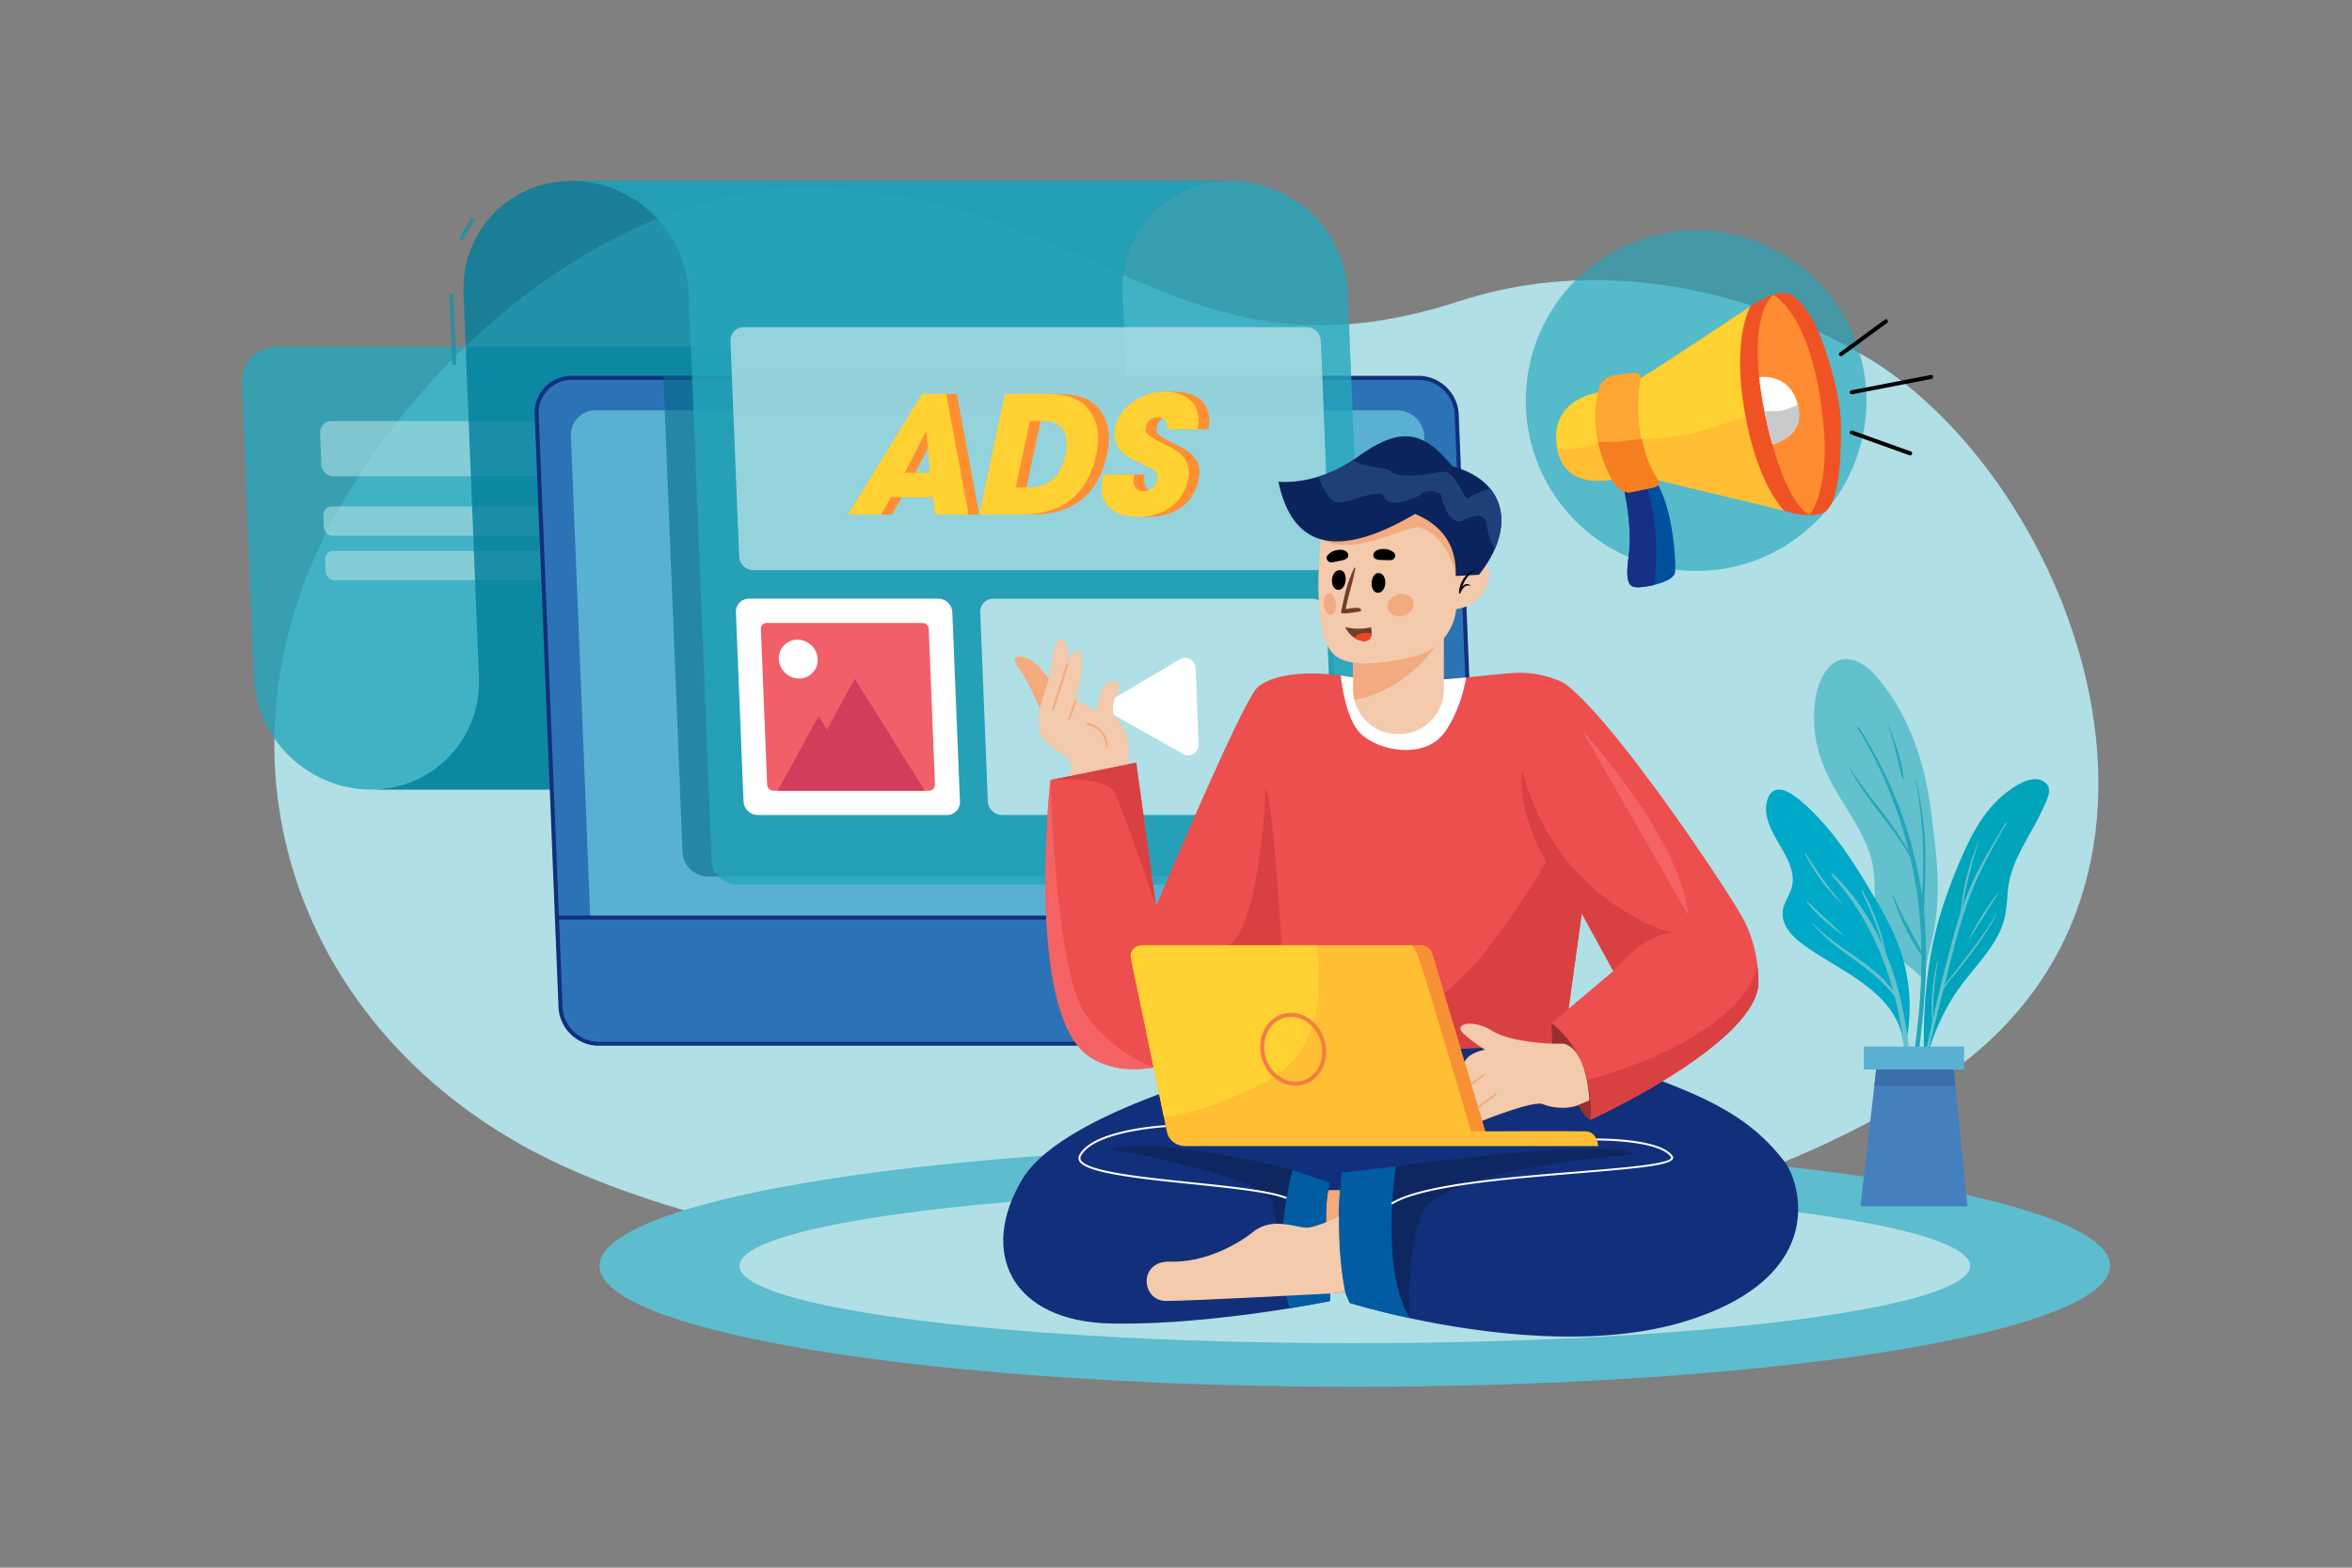<svg xmlns="http://www.w3.org/2000/svg" viewBox="0 0 4680 3120"><rect x="0" y="0" width="4680" height="3120" fill="#808080" stroke="none"/><defs><style>.cls-1,.cls-13{fill:#fff;}.cls-1{opacity:0;}.cls-2{fill:#b0dfe5;}.cls-3{fill:#5dbccd;}.cls-4{opacity:0.8;}.cls-5{fill:#25a6bb;}.cls-6{opacity:0.6;}.cls-7{fill:#1e8fa2;}.cls-8{fill:#007d9b;}.cls-9{fill:#2c73b5;}.cls-10{fill:#122f7b;}.cls-11{fill:#5ab0d3;}.cls-12{fill:#026d87;}.cls-14{fill:#f15f69;}.cls-15{fill:#d33c5b;}.cls-16{fill:#ff8f33;}.cls-17{fill:#ffd132;}.cls-18{fill:#ed4f4e;}.cls-19{fill:#d94042;}.cls-20{fill:#f3aa7f;}.cls-21{fill:#005ca3;}.cls-22{fill:#0e2760;}.cls-23{fill:#f3caac;}.cls-24{fill:#992f2f;}.cls-25{fill:#0b245d;}.cls-26{fill:#703e29;}.cls-27{fill:#ef4623;}.cls-28{fill:#ffbe34;}.cls-29{fill:#f79134;}.cls-30{fill:#f47d3f;}.cls-31{fill:#1f3f7b;}.cls-32{fill:#f46464;}.cls-33{opacity:0.65;}.cls-34{fill:#00509d;}.cls-35{fill:#163085;}.cls-36{fill:#ffa533;}.cls-37{fill:#f05323;}.cls-38{fill:#ff8c33;}.cls-39{fill:#c9cacc;}.cls-40{fill:#f57e20;}.cls-41{fill:#63c1cd;}.cls-42{fill:#00a4bb;}.cls-43{fill:#00a9c7;}.cls-44{fill:#4480be;}.cls-45{fill:#3d6faa;}</style></defs><title>09</title><g id="_09" data-name="09"><rect id="_09-2" data-name="09" class="cls-1" width="4680" height="3120"/><path class="cls-2" d="M3860.68,2148.66c-724.2,486-2094.46,468.39-2741.87,171.21C645,2102.36,427.08,1614.2,610.75,1145.66,751.72,786,1170.21,375.2,1601.68,375.2c574,0,737.31,408,1300.28,224.73,407-132.45,767.12,86.07,792.47,99.8C4106.5,922.9,4449,1753.87,3860.68,2148.66Z"/><ellipse class="cls-3" cx="2695.79" cy="2519.3" rx="1502.91" ry="240.7"/><ellipse class="cls-2" cx="2695.79" cy="2519.3" rx="1224.49" ry="153.92"/><g class="cls-4"><path class="cls-5" d="M1825.42,1571.39H738c-123.75,0-228.11-100.31-233.09-224.06l-23.55-585c-1.6-39.91,29.44-72.26,69.35-72.26h1167c39.9,0,73.56,32.35,75.16,72.26l23.55,585c5,123.74,109.34,224.06,233.09,224.06Z"/></g><g class="cls-6"><path class="cls-2" d="M664.06,948H1626.2A22.61,22.61,0,0,0,1649,924.31l-2.52-62.64A24.92,24.92,0,0,0,1621.77,838H659.63a22.61,22.61,0,0,0-22.77,23.72l2.52,62.64A24.92,24.92,0,0,0,664.06,948Z"/></g><g class="cls-6"><path class="cls-2" d="M662.35,1066.28h975.08A16.44,16.44,0,0,0,1654,1049l-1-23.71a18.13,18.13,0,0,0-18-17.26H660a16.45,16.45,0,0,0-16.56,17.26l.95,23.71A18.12,18.12,0,0,0,662.35,1066.28Z"/></g><g class="cls-6"><path class="cls-2" d="M665.91,1154.7H1641a16.44,16.44,0,0,0,16.56-17.25l-1-23.71a18.11,18.11,0,0,0-17.94-17.26H663.57A16.45,16.45,0,0,0,647,1113.74l1,23.71A18.12,18.12,0,0,0,665.91,1154.7Z"/></g><g class="cls-4"><path class="cls-7" d="M921.49,479.36a233.51,233.51,0,0,1,23.4-41.46l-6.58-4.66a240.4,240.4,0,0,0-24.2,42.91Z"/></g><g class="cls-4"><rect class="cls-7" x="896.97" y="584.01" width="8.06" height="141.9" transform="translate(-26.07 37.45) rotate(-2.35)"/></g><g class="cls-4"><path class="cls-8" d="M953,1347.33,922.31,584.07c-5-123.75,91.3-224.07,215-224.07H2448.85c-123.74,0-220,100.32-215,224.07h0l30.72,763.26c5,123.74-150.37,224.06-274.12,224.06H738C861.74,1571.39,958,1471.07,953,1347.33Z"/></g><path class="cls-9" d="M1191.15,2077.19H2876.09c40.23,0,71.53-32.61,69.91-72.84L2898.52,824.78c-1.62-40.23-35.54-72.84-75.77-72.84H1137.81c-40.23,0-71.53,32.61-69.91,72.84l47.48,1179.57C1117,2044.58,1150.92,2077.19,1191.15,2077.19Z"/><path class="cls-10" d="M1111.35,2004.51,1063.87,825a73.44,73.44,0,0,1,73.94-77H2822.75c42.29,0,78.09,34.41,79.8,76.71L2950,2004.18a73.44,73.44,0,0,1-73.94,77H1191.16C1148.86,2081.22,1113.06,2046.81,1111.35,2004.51ZM1137.81,756a65.39,65.39,0,0,0-65.88,68.65l47.48,1179.56c1.53,38,33.72,69,71.75,69H2876.09a65.38,65.38,0,0,0,65.88-68.65L2894.49,825c-1.52-38-33.71-69-71.74-69Z"/><path class="cls-11" d="M1185.29,816.65H2780.48c28.36,0,52.27,23,53.41,51.35l38.57,958.17H1174.58L1136,868A48.93,48.93,0,0,1,1185.29,816.65Z"/><g class="cls-6"><path class="cls-12" d="M2631.43,747.91l38.16,947.92a46.22,46.22,0,0,1-46.55,48.5H1408.54c-26.78,0-49.37-21.72-50.45-48.5l-38.15-947.91Z"/></g><g class="cls-4"><path class="cls-5" d="M1361.43,360H2448.86c123.74,0,228.1,100.32,233.08,224.06l45.41,1128.26a46.22,46.22,0,0,1-46.54,48.5H1466.31c-26.79,0-49.37-21.72-50.45-48.5L1370.44,584.07c-5-123.75-109.33-224.07-233.08-224.07Z"/></g><g class="cls-4"><path class="cls-2" d="M2619.31,1134.72H1499.13a28.69,28.69,0,0,1-28.41-27.31l-17.26-428.85a26,26,0,0,1,26.21-27.3H2599.85a28.67,28.67,0,0,1,28.41,27.3l17.26,428.85A26,26,0,0,1,2619.31,1134.72Z"/></g><path class="cls-10" d="M1108.21,1830.2H2938.83a4,4,0,1,0,0-8.06H1108.21a4,4,0,0,0,0,8.06Z"/><path class="cls-2" d="M1994,1622.05h634.05a26,26,0,0,0,26.2-27.31l-15.13-376a28.69,28.69,0,0,0-28.41-27.31h-634a26,26,0,0,0-26.21,27.31l15.14,376A28.67,28.67,0,0,0,1994,1622.05Z"/><path class="cls-13" d="M2218.54,1388.47l129.13-76.33a20.72,20.72,0,0,1,31.25,17l6.15,152.66a20.72,20.72,0,0,1-30.89,18.88l-135.28-76.33A20.73,20.73,0,0,1,2218.54,1388.47Z"/><path class="cls-13" d="M1507.88,1622.05h376a26,26,0,0,0,26.21-27.31l-15.14-376a28.67,28.67,0,0,0-28.4-27.31h-376a26,26,0,0,0-26.21,27.31l15.13,376A28.69,28.69,0,0,0,1507.88,1622.05Z"/><path class="cls-14" d="M1860.42,1561.5,1848,1252a12.8,12.8,0,0,0-12.68-12.19H1525.73A11.62,11.62,0,0,0,1514,1252l12.46,309.55a12.81,12.81,0,0,0,12.69,12.2h309.55A11.62,11.62,0,0,0,1860.42,1561.5Z"/><polygon class="cls-15" points="1628.6 1425.06 1645.56 1452.17 1700.84 1350.77 1840.32 1573.7 1547.57 1573.7 1628.6 1425.06"/><path class="cls-13" d="M1549.75,1311.71a40.58,40.58,0,0,0,40.19,38.64,36.83,36.83,0,0,0,37.08-38.64,40.57,40.57,0,0,0-40.19-38.63A36.83,36.83,0,0,0,1549.75,1311.71Z"/><path class="cls-16" d="M1882,1024l-4.27-34.66h-83.27l-20.1,34.66h-65.86l147.23-240H1904l44.48,240Zm-17.41-165.26h-1l-42.11,82h50.34Z"/><path class="cls-16" d="M2053.58,1024h-83.9l51-240h79.46a234.71,234.71,0,0,1,30.71,1.74,113.92,113.92,0,0,1,26.6,6.65q25.8,10.13,39.1,36.41,15.67,30.71,6.33,74.56Q2177.23,1024,2053.58,1024Zm83.9-167.16q-11.07-19-40.36-19h-26.6l-28.18,132.34h26.28q30.08,0,48.92-18.36,17.25-16.79,23.9-47.49Q2147.77,874.13,2137.48,856.88Z"/><path class="cls-16" d="M2349,1010.59q-26.11,18-63.48,18-38.14,0-57.3-19-20.89-20.26-13-57.31l1.58-7.75h60.95q-2.85,13.29,1.11,22.32,4.43,10.44,16.93,10.44,23.28,0,28.18-23,2.22-10.46-4.43-16.94a38.06,38.06,0,0,0-7.12-5.06l-4.28-2.22-23.58-11.24A139.51,139.51,0,0,1,2264.44,908a68.55,68.55,0,0,1-15.67-14.09Q2235,876,2240.54,850.23q6.8-31.82,37.67-52.08,28.34-18.52,61.27-18.53a85.54,85.54,0,0,1,34,6.65q16.78,7.29,25,20.58,10.93,18.38,5.86,47.33h-60.63q1.42-23.41-17.1-23.42-21,0-25,18.83-1.42,6.66,0,10.14,2.39,6.16,18.84,15.19l22.8,11.4a149.26,149.26,0,0,1,19.78,11.56A62.86,62.86,0,0,1,2377.78,912q12.51,17.1,7,43.06Q2377.14,991.13,2349,1010.59Z"/><path class="cls-17" d="M1860.72,1024l-4.27-34.66h-83.27l-20.1,34.66h-65.86l147.23-240h48.28l44.48,240Zm-17.41-165.26h-1l-42.11,82h50.34Z"/><path class="cls-17" d="M2032.32,1024h-83.9l51-240h79.46a234.71,234.71,0,0,1,30.71,1.74,113.79,113.79,0,0,1,26.6,6.65q25.8,10.13,39.1,36.41,15.67,30.71,6.33,74.56Q2156,1024,2032.32,1024Zm83.9-167.16q-11.07-19-40.36-19h-26.6l-28.17,132.34h26.27q30.08,0,48.92-18.36,17.25-16.79,23.9-47.49Q2126.51,874.13,2116.22,856.88Z"/><path class="cls-17" d="M2327.71,1010.59q-26.11,18-63.47,18-38.16,0-57.31-19-20.89-20.26-13-57.31l1.58-7.75h60.95q-2.85,13.29,1.11,22.32,4.42,10.44,16.93,10.44,23.28,0,28.18-23,2.22-10.46-4.43-16.94a38.06,38.06,0,0,0-7.12-5.06l-4.28-2.22-23.58-11.24A139.51,139.51,0,0,1,2243.18,908a68.55,68.55,0,0,1-15.67-14.09q-13.77-17.89-8.23-43.69,6.79-31.82,37.67-52.08,28.34-18.52,61.27-18.53a85.54,85.54,0,0,1,34,6.65q16.78,7.29,25,20.58,10.93,18.38,5.86,47.33h-60.63q1.43-23.41-17.1-23.42-21,0-25,18.83-1.43,6.66,0,10.14,2.38,6.16,18.84,15.19l22.8,11.4a149.26,149.26,0,0,1,19.78,11.56A62.86,62.86,0,0,1,2356.52,912q12.51,17.1,7,43.06Q2355.89,991.13,2327.71,1010.59Z"/><path class="cls-18" d="M3147.39,1817.73l-35.86,259.42-567.87,44.33,6.55-148.45a.11.11,0,0,0,0,0c-26.86,42.6-143.49,132.74-254.74,151.3h0a0,0,0,0,1,0,0c-45.75,7.63-90.59,3.16-127.9-21.71-128.05-85.37-77.46-550.16-77.46-550.16h0l170.72-34.77,39.51,286.11a.16.16,0,0,1,0,0s172.32-411.05,202.36-436.34c26.65-22.45,83.19-33.69,165.19-23.08q15.61,2,32.43,5.12c61.07,11.28,147.11,5.36,216.93-1.26,44-4.16,81.62-8.62,102.41-9.23,53.75-1.59,93.38,21.05,93.38,21.05l19.76,263.09Z"/><path class="cls-19" d="M3147.39,1817.73l-35.86,259.42-567.87,44.33,6.55-148.45s187,104.63,322.87,3.33c103.41-77.11,207.06-270,259.71-353.13Z"/><path class="cls-10" d="M3363.14,2626.59c-183.55,60-417.68,26.85-557.12-3.07h0c-73.21-15.7-120.32-30.52-120.32-30.52l-9.33-22.4-15.43,1.93-14.44,1.81v14.93s-31,6.4-80.1,14.37c-86,14-227.58,32.79-354.73,30.41-199.69-3.73-265-141.83-177.3-287.39s510-240.6,510-240.6l567.19-28.92,198.76,75.78c121.38,46.19,186.17,88.11,241.34,160.14C3579.34,2349.22,3643.08,2535.15,3363.14,2626.59Z"/><path class="cls-20" d="M2676.37,2570.6l-29.87,3.74s-7.9-78.17-8.05-141.84c-.08-25.71,1.12-49,4.61-63.91h23.24s-1.79,20.94-2.13,52.49h0C2663.74,2460.92,2665.63,2517.66,2676.37,2570.6Z"/><path class="cls-21" d="M2806,2623.52c-73.21-15.7-120.32-30.52-120.32-30.52l-9.33-22.4c-10.74-52.94-12.63-109.68-12.2-149.51h0c.34-31.55,2.13-52.49,2.13-52.49l3.37-35,108.19-12.24S2745.31,2528.38,2806,2623.52Z"/><path class="cls-21" d="M2646.5,2574.34v14.93s-31,6.4-80.1,14.37c-39.31-117.32,5.34-275.07,5.34-275.07l74.2,25.18-2.88,14.84c-3.49,14.87-4.69,38.2-4.61,63.91C2638.6,2496.17,2646.5,2574.34,2646.5,2574.34Z"/><path class="cls-22" d="M2571.74,2328.57s-21,74.37-21.52,159h0s-6.8-41.14-18.56-93.06-324.22-108.72-324.22-108.72C2333.79,2263.24,2571.74,2328.57,2571.74,2328.57Z"/><path class="cls-13" d="M2559,2386.08c-31.5-13-107.25-20.95-187.45-29.3-108.61-11.32-211.21-22-224.18-46.3-2-3.75-1.93-7.71.21-11.77,11.43-21.65,43.92-38.23,96.57-49.29a558.18,558.18,0,0,1,75.4-10.15l.2,3.85c-1.43.08-142.7,8-168.75,57.39a8.18,8.18,0,0,0-.23,8.15c12,22.49,123.14,34.06,221.18,44.28,80.49,8.38,156.51,16.3,188.53,29.57Z"/><path class="cls-22" d="M3250.85,2298s-392.56,26.06-424,123.11S2806,2623.52,2806,2623.52h0c-60.1-94.22-28.78-298.11-28.17-302.14,0,0,0,0,0,0a0,0,0,0,0,0,0S3215.9,2260.7,3250.85,2298Z"/><path class="cls-23" d="M2244.14,1521.12l-114.84,23.4s4.22-25.9-2.77-34.79-54-28.6-57.82-54a152,152,0,0,1,0-45.75s-21.61-53.37-40.66-78.79-3.18-28,15.87-21,43.21,40.66,43.21,40.66,10.81-79.43,20.34-78.79,20.33,5.09,17.15,48.29c0,0,8.26-31.13,23.51-24.15s-7.62,97.23-7.62,97.23l40.67,21.6s8.26-55.92,26.68-59.09,23.51,7.62,16.52,20.33-17.79,40-1.27,56.55S2249.92,1472.83,2244.14,1521.12Z"/><path class="cls-20" d="M2096.32,1414.8l-1.52-.32h-2.45c0-.39,0-1.58,30.37-94.73l3.81,1.24C2114.68,1357.32,2096.86,1412.27,2096.32,1414.8Z"/><rect class="cls-20" x="2113.41" y="1410.83" width="40.96" height="4" transform="translate(107.13 2975.46) rotate(-71.14)"/><path class="cls-20" d="M2200.42,1487.13c-.8-39.53-37.64-44.71-39.2-44.92l.5-4c.42,0,41.83,5.78,42.7,48.8Z"/><path class="cls-20" d="M2087.13,1350.87,2068.71,1410s-21.61-53.37-40.66-78.79-3.18-28,15.87-21S2087.13,1350.87,2087.13,1350.87Z"/><path class="cls-19" d="M2550.22,1881.24s-16.41-283.59-31.74-312.7c0,0-10.72,273-73.55,312.7Z"/><path class="cls-18" d="M3498.54,1963.55C3481,2084.23,3165,2228.38,3165,2228.38c-10.89-4.2-24.31-29.34-24.31-29.34a47.59,47.59,0,0,1-4.9,1.9c-19,6.16-48.59,4.11-65.49-3.57-18.44-8.38-121.27,33.28-121.27,33.28L2914.18,2114c8.38-20.12,41.17-24.66,41.17-24.66s-46.81-29.41-49.32-41.14,27.66-18.44,64.53,4.19,118.16,24.76,118.16,24.76l-.71-17.35-1-23.33,123.18-103.91h0l-62.85-114.81s-124-140.81-119.85-269.86c.19-5.68.51-11.22,1-16.61,10.19-117.5,84.49-171.12,84.49-171.12,94.7,67.88,314.28,395.56,352.83,463.45,20.41,35.94,28.37,73.07,31.34,100C3499.84,1947.59,3498.54,1963.55,3498.54,1963.55Z"/><path class="cls-24" d="M3165,2228.38c-10.89-4.2-24.31-29.34-24.31-29.34s-43.21-72.28-52-121.9l-.71-17.35-1-23.33S3174.38,2094,3165,2228.38Z"/><path class="cls-19" d="M3326.34,1856.69c-4-1.09-27.33,5.2-46.21,15-30,15.51-69.88,60.88-69.88,60.88l-62.85-114.81s-124-140.81-119.85-269.86c.19-5.68.51-11.22,1-16.61C3096.54,1791,3311.41,1852.24,3326.34,1856.69Z"/><path class="cls-23" d="M3162.48,2189.93l-21.8,9.11c-18.43,8.39-52,6.71-70.39-1.67S2949,2230.65,2949,2230.65L2914.18,2114c8.38-20.12,41.17-24.66,41.17-24.66s-46.81-29.41-49.32-41.14,27.66-18.44,64.53,4.19,118.16,24.76,118.16,24.76h22.81C3159.22,2089.23,3162.48,2189.93,3162.48,2189.93Z"/><rect class="cls-20" x="2937.29" y="2187.93" width="44.82" height="4" transform="translate(-721.98 2218.48) rotate(-36.94)"/><rect class="cls-20" x="2924.04" y="2146.18" width="32.42" height="4" transform="translate(-700.79 2198.41) rotate(-36.94)"/><path class="cls-19" d="M2300.32,1803.84c-1-3-65.61-193.26-83-226.94-17.52-34-127.26-24.4-127.26-24.4h0l170.72-34.77Z"/><path class="cls-13" d="M2917.24,1348.32c-4.24,25.28-14.83,68-40.77,106.46-40,59.37-135.48,39.58-169.88,4.5-26.61-27.16-35.87-88.48-38.7-114.83q15.6,2,32.42,5.12C2761.38,1360.85,2847.42,1354.94,2917.24,1348.32Z"/><path class="cls-23" d="M2692.63,1203.15v168.76a89.18,89.18,0,0,0,89.2,89.2h2.06a89.18,89.18,0,0,0,89.12-89.2l.07-168.76Z"/><path class="cls-20" d="M2692.63,1278.63v93.28a88.72,88.72,0,0,0,2.52,21.07c59.73-11.08,120.91-49.27,165-112l-58.62-34.87Z"/><path class="cls-23" d="M2623.35,1171.3c.16,21.93,1.38,43.94,4.42,63.74,4,27.33,11.29,50.73,23.48,64.4,29,32.68,106.83,21.06,166,6a107.32,107.32,0,0,0,80.29-93.28,74.32,74.32,0,0,0,38.26-16.14c27.51-21.93,35.7-57.42,18.3-79.26-10.11-12.68-26.62-18-44.08-15.89l12.58-88.1-275.1,17.56-14.72.93s-.51,3.44-1.27,9.56c-.91,7.26-2.2,18.3-3.49,31.86,0,.18,0,.35-.05.51C2625.44,1099.58,2623,1135.42,2623.35,1171.3Z"/><path class="cls-20" d="M2628,1073.14c70.19,37.69,170.43-30.43,197-23,59.35,16.69,71.61,96.12,71.61,96.12l13.47-45.48,12.58-88.1-275.1,17.56-14.72.93s-.51,3.44-1.27,9.56c-.91,7.26-2.2,18.3-3.49,31.86C2628,1072.81,2628,1073,2628,1073.14Z"/><path class="cls-25" d="M2974.44,1092.52c-7.37,16.89-17.89,34.17-31.6,51.4l-46.31,2.38c2.25-60.61-26.67-100.44-80.75-123.51-148.11,87.08-242.84,73.41-272-64.13,0,0,33.31,4.17,79.25-9.91a263.32,263.32,0,0,0,68.55-32.58q4.46-3,9-6.2c80.76-58.19,128.26-58.19,188.83,17.82,33.87,9.2,59,24.57,75.23,44.14C2991.14,1003.77,2994.41,1046.75,2974.44,1092.52Z"/><path d="M2742.84,1140.42c19.66.61,17,39.89-1.22,39.33C2723.69,1179.19,2726.36,1139.91,2742.84,1140.42Z"/><path d="M2667.45,1134.83c-19.48-2.81-23.67,36.34-5.63,38.94C2679.58,1176.34,2683.77,1137.18,2667.45,1134.83Z"/><path d="M2768,1114.74c-5.51.44-10.67-.07-16.16-.2-6.2-.14-11.16.38-16.45-3.34-2.84-2-3.65-7-2-10,3.91-6.85,11.55-8.56,19-8.69,8.1-.14,14.39,1.82,20.76,6.82C2779.36,1104.2,2775.24,1114.16,2768,1114.74Z"/><path d="M2649.47,1119.23c5.5-.52,10.49-1.92,15.88-3,6.09-1.21,11.06-1.55,15.62-6.14,2.46-2.46,2.38-7.56.21-10.16-5-6.07-12.86-6.43-20.24-5.27-8,1.26-13.87,4.29-19.27,10.32C2636.43,1110.82,2642.2,1119.91,2649.47,1119.23Z"/><path class="cls-26" d="M2676.57,1248s6.43,13.72,19.22,21.85a37,37,0,0,0,16.5,5.88c13.05,1.27,16.5-7,17-14.93a43.33,43.33,0,0,0-1.32-12.67S2705.51,1255.28,2676.57,1248Z"/><path class="cls-27" d="M2695.79,1269.84a37,37,0,0,0,16.5,5.88c13.05,1.27,16.5-7,17-14.93C2715.85,1257.85,2700.47,1260.62,2695.79,1269.84Z"/><path class="cls-26" d="M2705.35,1217c5.94-1.2,3.85-8-8.3-7.3a178.61,178.61,0,0,0-19.55,2.59c7.47-37,12.4-44.34,19.28-81.33a1.15,1.15,0,0,0-2.15-.74c-16.63,36.25-17.73,50.45-26.43,88.5C2667.07,1223.4,2699.41,1218.14,2705.35,1217Z"/><ellipse class="cls-20" cx="2786.83" cy="1204.33" rx="26.59" ry="21.76" transform="translate(-210.09 719.25) rotate(-14.18)"/><ellipse class="cls-20" cx="2646.38" cy="1202.16" rx="11.91" ry="21.76" transform="translate(-129.4 339.88) rotate(-7.17)"/><path d="M2935.36,1135.84c.31,0,.37.41.1.52-13.79,5.57-21.05,18.32-26.14,31.55,4.11-5.09,9.69-7.88,16.52-3,.35.25,0,.82-.38.73-5.64-1.21-9.72-.23-13.53,4.28-2.7,3.19-4.55,7.23-6.49,10.92-.64,1.23-2.87.57-2.4-.85,0-.1.08-.21.11-.31C2902.82,1162.13,2916.49,1137.59,2935.36,1135.84Z"/><path class="cls-28" d="M3180.4,2281H2358.84c-17.92,0-33.3-11.43-36.56-27.18l-6.37-30.74-65.62-316.75c-2.89-13,8.18-25.08,23-25.13h552.29c11.26,0,21.12,6.76,24,16.49l105.68,353.91s178.32-.93,200.46,0S3180.4,2281,3180.4,2281Z"/><path class="cls-17" d="M2521.4,2151.43c-96.35,50.84-166.61,66.83-205.49,71.69l-65.62-316.75c-2.89-13,8.18-25.08,23-25.13H2619.5C2629.81,1949.8,2635.32,2091.32,2521.4,2151.43Z"/><path class="cls-29" d="M2955.28,2251.64h-28s-89.17-301.6-102.49-339.5c-5.3-15.06-10.59-24.73-15.07-30.9h15.84c11.26,0,21.12,6.76,24,16.49Z"/><path class="cls-30" d="M2577.65,2160.81c-32.39,0-62.27-26.71-68.79-63.18-3.66-20.52.72-41.25,12-56.88a59.07,59.07,0,0,1,39.66-24.36c35.44-5.06,70,23,77.09,62.59,3.67,20.52-.71,41.25-12,56.87a59.07,59.07,0,0,1-39.67,24.37A58,58,0,0,1,2577.65,2160.81Zm-8.77-137a50.56,50.56,0,0,0-41.52,21.64c-10,13.88-13.91,32.39-10.62,50.79,5.83,32.64,32.29,56.58,60.87,56.58a50.56,50.56,0,0,0,41.52-21.64c10-13.88,13.91-32.39,10.63-50.79h0C2623.92,2047.74,2597.47,2023.8,2568.88,2023.8Z"/><path class="cls-23" d="M2676.37,2570.6l-29.87,3.74s-275.76,14.83-326,14.83-56-80.18,7.73-78.25,127.52-29,166.16-59.89,87.91-5.8,108.2-7.73c9.48-.9,23.55-5.81,35.85-10.8,14-5.67,25.72-11.42,25.72-11.42h0C2663.74,2460.92,2665.63,2517.66,2676.37,2570.6Z"/><path class="cls-31" d="M2974.44,1092.52a109.13,109.13,0,0,1-15.07-42.78c-3.4-25.49-16.15-28.89-47.59-14.44s-45-51.85-45-51.85-22.09-12.73-37.38-.85-68,28.9-75,6.8-78,17-97.5,9.35c-14.26-5.58-27.61-34.67-33.79-50a263.32,263.32,0,0,0,68.55-32.58c24.43,15.58,71.45,13.06,77.4,22.49,7.65,12.14,62,8.26,96,.61s45.89,59.48,57.54,51c5.84-4.26,23.42-12.16,42.06-18.32C2991.14,1003.77,2994.41,1046.75,2974.44,1092.52Z"/><path class="cls-13" d="M2770.18,2397.05l-2.07-3.26c58.37-36.85,230.9-51,369.53-62.29,49.43-4,96.11-7.86,130-12.17,35.79-4.56,55.15-9.46,57.53-14.56.22-.48.34-1.1-.41-2.17-23.94-33.84-146.63-32.85-147.85-32.83l0-3.86c5.15-.06,125.94-1,151,34.46a5.73,5.73,0,0,1,.76,6c-6.18,13.24-73.05,19.33-190.71,28.95C2999.75,2346.65,2827.74,2360.71,2770.18,2397.05Z"/><path class="cls-32" d="M3147.4,1453s196.06,212.18,211.94,368.53Z"/><path class="cls-19" d="M3498.54,1963.55C3481,2084.23,3165,2228.38,3165,2228.38c2-28.42-.35-53.39-5.28-75.11,1.73-3.21,2.77-5.09,2.77-5.09s290.37-72.15,334.72-224.56C3499.84,1947.59,3498.54,1963.55,3498.54,1963.55Z"/><path class="cls-32" d="M2295.44,2124.37a0,0,0,0,1,0,0c-45.75,7.63-90.59,3.16-127.9-21.71-128.05-85.38-77.46-550.17-77.46-550.17h0s10.26,388.61,71.38,468.71C2222.11,2100.67,2294.31,2124,2295.44,2124.37Z"/><g class="cls-33"><circle class="cls-5" cx="3374.89" cy="797.45" r="338.87"/></g><path class="cls-17" d="M3183.3,780.71s-96.94,9.89-86.09,103.49c10.11,87.27,93.47,73.11,114.87,69.65S3183.3,780.71,3183.3,780.71Z"/><path class="cls-28" d="M3212.08,953.85c10-1.61,3.14-34.46-5.64-74.24-26.72-.05-45.43,9.08-67.47,12.46-15,2.31-26.45,2.16-40.68-.45C3112.16,970.65,3191.31,957.21,3212.08,953.85Z"/><path class="cls-34" d="M3230.9,970.74s18,76.45,10,134.93c-7.48,54.53-.07,64,20.36,63.09s70.3-11,72-30.51S3330,1018,3298,962.66,3230.9,970.74,3230.9,970.74Z"/><path class="cls-35" d="M3265.1,940.6c-13.94,8.55-34.2,30.14-34.2,30.14s18,76.45,10,134.93c-7.48,54.53-.07,64,20.36,63.09a170.48,170.48,0,0,0,30.52-4.71C3305.51,1029.83,3273.81,956.22,3265.1,940.6Z"/><path class="cls-17" d="M3482.83,609.74s-164.66,109.67-217.77,142.72L3233,796.17l16,131.91,50.58,27.57,250.29,60.4-4.67-28.6-40.49-129-17.35-145.68-3.11-89.26Z"/><path class="cls-28" d="M3504.66,858.44l-4.55-38.2s-106.82,36.24-125.22,40.48c-87.08,20.08-132.76,11.06-132.76,11.06l6.82,56.3,50.58,27.57,250.29,60.4-4.67-28.6Z"/><path class="cls-36" d="M3265.06,752.46s-25.75,110.25,34.47,203.19c0,0,3.22,8.52-4.79,13.41l-48.14,10.17s-22.42,6.9-39.71-25.59-47.24-105.14-24.47-183c0,0,5.65-21.09,31.8-23.92l34.91-5.07S3264.61,739.92,3265.06,752.46Z"/><path class="cls-37" d="M3482.83,609.74s42.85-28.9,66.86-27.25,46.71,34.6,61.21,61.32,51.15,130.76,52.17,200-3.74,167.64-38,178-75.24-5.75-75.24-5.75-52.61-49.21-78.35-196.54S3482.83,609.74,3482.83,609.74Z"/><path class="cls-38" d="M3601,1024.71s41-48.89,26.85-186.1c-22.22-216-99.46-251.79-99.46-251.79s-60,41.91-13.11,251.74C3553.91,1011.46,3601,1024.71,3601,1024.71Z"/><path class="cls-13" d="M3500.29,750.46a789.37,789.37,0,0,0,15,88.1c3.75,16.75,7.57,32,11.42,45.88,24.52-7.39,64.48-26.8,50-80.86C3563.29,753.48,3523.15,748.78,3500.29,750.46Z"/><path class="cls-39" d="M3515.25,838.56c3.75,16.75,7.57,32,11.42,45.88,24.18-7.29,63.38-26.27,50.58-78.64,0,0-23.88,10-31.9,11.51-8.56,1.61-34.41.93-34.41.93Q3512.92,828.14,3515.25,838.56Z"/><path class="cls-40" d="M3299.53,955.65c-18.87-29.13-26.69-53.29-32.11-81.89,0,0-32.18,3.37-42.09,4.82-11.36,1.66-45.61,1-45.61,1a289.81,289.81,0,0,0,27.17,74.08c17.29,32.49,39.71,25.59,39.71,25.59l48.14-10.17C3302.75,964.17,3299.53,955.65,3299.53,955.65Z"/><path d="M3684.78,784.71a4,4,0,0,1-.75-7.92l157.59-30.53a4,4,0,1,1,1.52,7.86l-157.59,30.52A4,4,0,0,1,3684.78,784.71Z"/><path d="M3663.19,708.93a4,4,0,0,1-2.36-7.23l89.45-65.52a4,4,0,0,1,4.73,6.46l-89.46,65.51A3.93,3.93,0,0,1,3663.19,708.93Z"/><path d="M3800.8,906.28a4,4,0,0,1-1.35-.24l-116-41.56a4,4,0,1,1,2.7-7.53l116,41.56a4,4,0,0,1-1.34,7.77Z"/><path class="cls-41" d="M3843.46,1873c-6,25.68-12.41,50.94-13.66,77.28.7,1.3.56,6.08-.21,4.78-.15,4.24-6.61,3.47-6.62-.72.07-2.73.13-5.46.27-8.11-15.1-18.75-37-30.63-54.75-46.92-14.33-13.19-24.58-28.9-30-47.75-14.7-50.67-.92-104.35-18.6-154.88-15.24-43.57-42.58-81.45-65.72-120.93-24.41-41.74-42.43-85.61-44.24-134.51-1.43-37.44,3-87.33,31.55-115.38,30.22-29.77,67.69-7.46,90.85,19.08,67.11,77,98.16,174.34,110.71,273.86,6.92,55.08,14.11,110.49,12.45,166.09A446.93,446.93,0,0,1,3843.46,1873Z"/><path class="cls-5" d="M3830.09,1970.55c3.48-52,3.26-104.19-1.84-156,.09-.19.25-.31.26-.56.85-42.18,4.2-84.19,2.54-126.42-1.8-45.87-8.52-90.84-18.57-135.59-.12-.52-.92-.4-.82.13a885.16,885.16,0,0,1,14.68,132.6q1.27,35.74-.57,71.49c-.42,7.75-1.13,15.55-1.65,23.36a.2.2,0,0,0,0-.07c-17-118.69-60.82-231.3-125.48-332.07-.88-1.37-3.31.09-2.45,1.5a867.68,867.68,0,0,1,102.14,246.22c-32.27-59.79-81-108.95-117.18-166.4-.19-.31-.71,0-.55.34,32.49,64,86.16,114.39,120.37,177.4,5.93,25.68,10.79,51.61,14.41,77.69a872.33,872.33,0,0,1,7.78,107.92c-19.65-36.74-40.06-71.88-56.14-110.74-.43-1-1.91-.32-1.56.7,13.68,40.37,32.07,83.85,57.81,118.27.14,25.55-.62,51.11-2.12,76.62-4,68.13-15.65,135.34-21,203.24a1.57,1.57,0,0,0,3.11.34C3817.37,2111.94,3825.44,2040.34,3830.09,1970.55Z"/><path class="cls-5" d="M3757.75,1445.2c-.2-.5-.93-.16-.75.33,12.44,34.41,19.47,69.27,28.46,104.54a1.3,1.3,0,0,0,2.57-.42C3784.37,1513.87,3771.6,1478.18,3757.75,1445.2Z"/><path class="cls-42" d="M4073.71,1589.4c-8.06,20.21-18.07,39.77-28.61,58.79-22.41,40.69-45.78,78-50,125.35-1.89,21.15-2.56,42.4-9,62.78-5.57,17.65-14.61,33.93-25,49.15-24.29,35.38-54.64,65.86-77.14,102.57a431.65,431.65,0,0,0-51.25,123.59c-.56,2.38-4.32,1.74-3.76-.64a2.07,2.07,0,0,0,.15-.54.78.78,0,0,1-.23-.5c-3.56-101.59,4.54-204,35.53-301.29a1040.72,1040.72,0,0,1,49.23-125.32c16.6-35.29,37.29-69.22,66.43-95.58,18.9-17,59.91-49.31,86.83-32.23C4079.77,1563.75,4078.8,1576.72,4073.71,1589.4Z"/><path class="cls-41" d="M3971.62,1819.7c-17.42,29.78-38.08,57.5-59,84.86-9.83,12.84-19.81,25.57-29.63,38.43-4.64,6.08-9.83,12.12-14.09,18.65,2.68-10.68,5.3-21.38,8-32.05,13.1-51.33,25.71-103.11,45.23-152.46,19.08-48.24,44.46-93.54,70.54-138.27.68-1.18-1.22-2-1.91-.89-21.47,35.3-43.25,70.56-61.3,107.77a568.76,568.76,0,0,0-26,64c8.78-46.67,19.3-91.47,34.64-136.64.14-.4-.44-.69-.61-.28-18.72,44.3-32.2,94.11-35.95,142.12a.52.52,0,0,0,.07.23c-4.4,13.19-8.44,26.51-12.22,39.93-16,56.84-30.06,114.27-43.08,171.89.22-38,2.61-75.42,9.8-113,.16-.86-1.13-1.06-1.33-.23-9.44,38.67-13.71,79.36-9.81,119.09q-7.39,32.87-14.4,65.8c-10,46.83-22.26,94.49-28.09,142a1,1,0,0,0,1.87.31c7-25.63,11.18-52.2,16.88-78.14s11.6-52,17.66-78c8.82-37.8,18.06-75.49,27.48-113.15,6.29-13.81,18.46-26.06,27.57-37.64,10-12.71,20-25.42,29.73-38.33,18.13-24,34.75-49,48.89-75.64C3972.82,1819.55,3971.94,1819.15,3971.62,1819.7Z"/><path class="cls-41" d="M3976,1776.25a529.75,529.75,0,0,0-57.77,91.8c-.2.41.44.85.7.44,19.44-30.47,38.56-61.17,58-91.67C3977.17,1776.31,3976.32,1775.78,3976,1776.25Z"/><path class="cls-43" d="M3543.51,1685.71c13.16,22.68,28.19,49.91,22.54,77.13-3.59,17.23-16.2,31.23-18.48,48.8-5.1,38.81,33.57,64.45,61.55,82.78,69.76,45.77,165.43,86.57,178.11,180,.48,3.3,6.2,2.48,5.79-.76a1.92,1.92,0,0,0-.14-.62c.14-.21.34-.28.34-.55a358.12,358.12,0,0,0-1.3-142.75c-10.41-48.18-31.43-91.46-56.25-133.78-42-71.62-86.43-145-149.91-199.82-17.58-15.17-53.56-42.46-67.55-8.2C3504.63,1621.27,3527.38,1658.07,3543.51,1685.71Z"/><path class="cls-41" d="M3607.35,1837.55c46.25,50.07,119.77,78.14,159.59,134.22-23.6-86-62.63-163.25-122.66-230.39a1.81,1.81,0,0,1,2.56-2.55c43.94,42.24,76.48,91.61,100.22,145.16-10.68-38.24-25.61-74.41-43.16-110.37-.66-1.36,1.27-2.53,2-1.2,22.36,38.12,37.21,80.91,46.52,124.07,52.45,127,57.32,275.92,46.32,409.77-.16,1.9-3.07,2-3,0,3-105.48,1.3-212.8-24-315.82-.52-2.15-1.11-4.27-1.66-6.41-43.3-60.37-116.51-88.35-163.59-145.68C3606.1,1837.8,3606.85,1837,3607.35,1837.55Z"/><path class="cls-41" d="M3596.63,1794.55c24.28,22.28,48.18,45.06,72.5,67.32.24.22-.08.65-.36.46-26.47-17.91-53.35-41.57-73.59-66.33A1,1,0,0,1,3596.63,1794.55Z"/><path class="cls-41" d="M3592.79,1698.05c22.05,35.34,45.18,68.48,72.64,99.92a.43.43,0,0,1-.61.61c-29.48-28.4-55.67-62.75-73.33-99.77A.75.75,0,0,1,3592.79,1698.05Z"/><polygon class="cls-44" points="3702.1 2400.66 3914.76 2400.66 3886.1 2114.54 3734.85 2114.54 3702.1 2400.66"/><polygon class="cls-45" points="3729.52 2161.05 3890.78 2161.05 3886.11 2114.54 3734.84 2114.54 3729.52 2161.05"/><rect class="cls-11" x="3708.76" y="2082.84" width="199.34" height="45.68"/></g></svg>